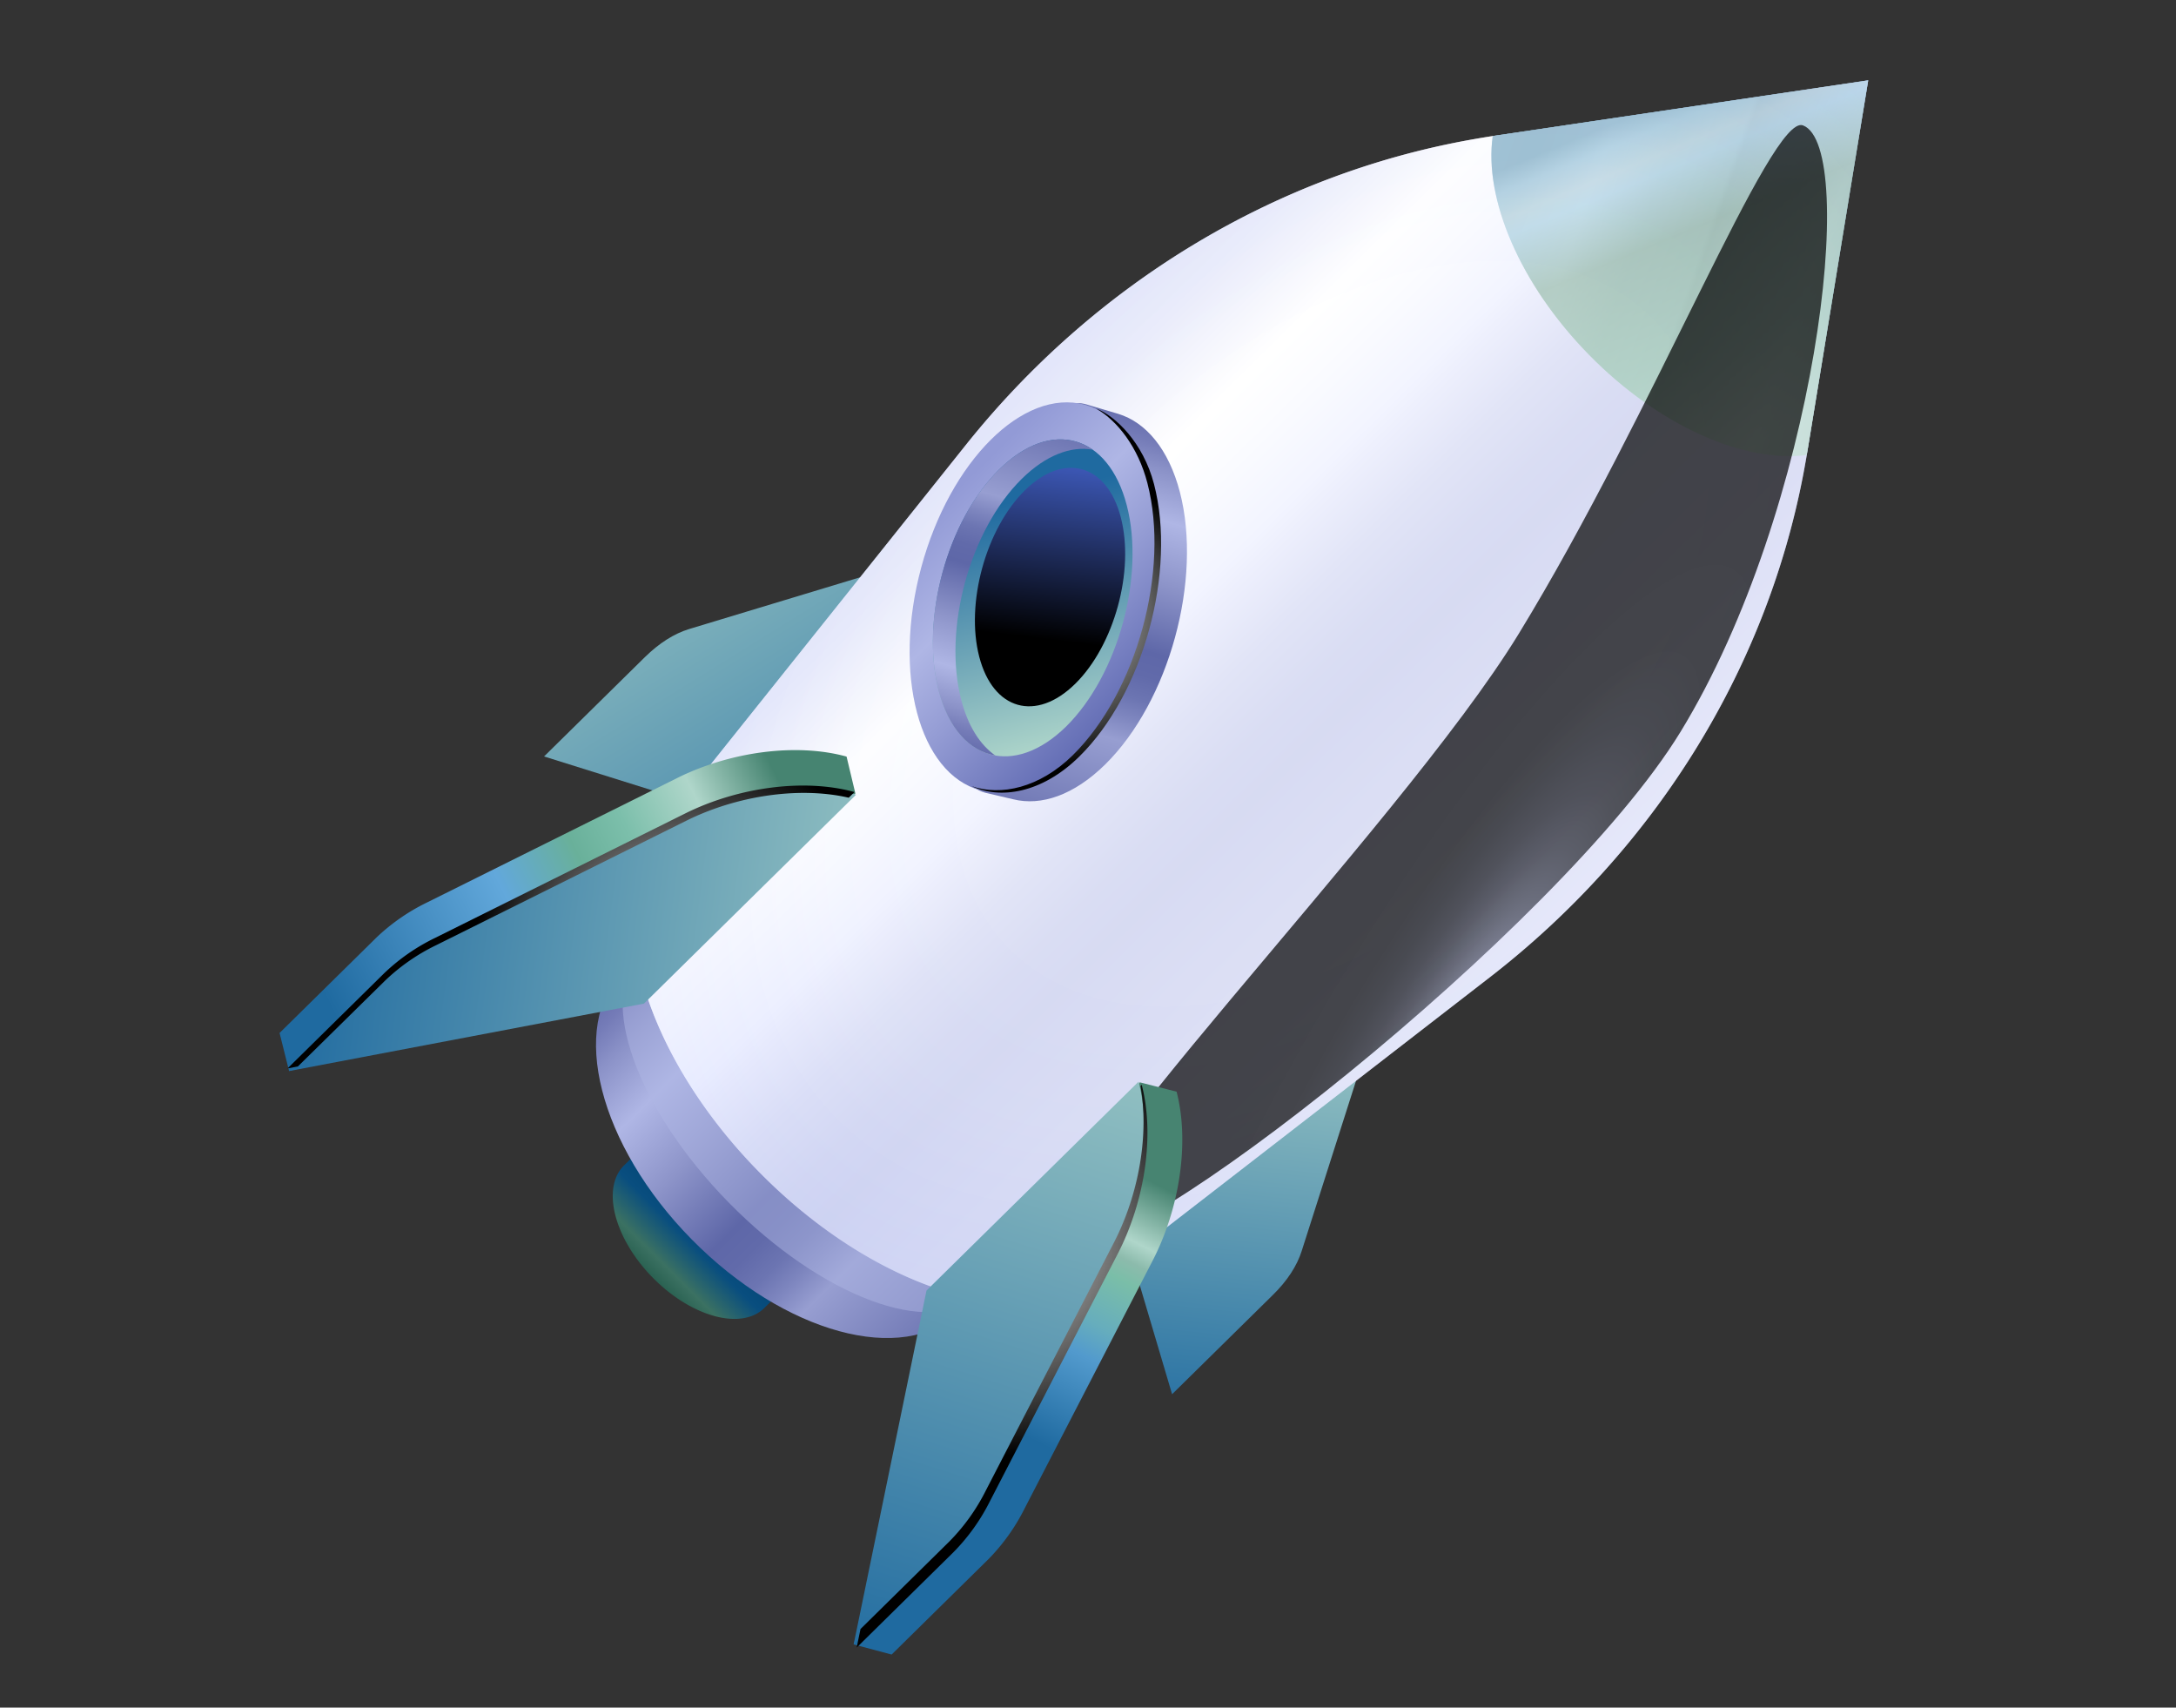 <svg width="390" height="306" fill="none" xmlns="http://www.w3.org/2000/svg"><rect width="100%" height="100%" fill="#333333" stroke="none"/><g clip-path="url(#clip0_290_780)"><path d="M197.945 208.956l12.126 40.887 18.085-17.81c2.54-2.494 4.292-5.172 5.139-7.841l10.629-33.283c2.287-7.17-2.181-13.396-11.459-15.953l-34.52 34z" fill="url(#paint0_linear_290_780)"/><path d="M138.208 148.305L97.51 135.556l18.084-17.811c2.54-2.494 5.239-4.208 7.915-5.021l33.45-10.119c7.195-2.179 13.354 2.387 15.772 11.703l-34.523 33.997z" fill="url(#paint1_linear_290_780)"/><path d="M140.72 230.73l-25.154-25.541-3.609 3.544a9.15 9.15 0 00-.1.098c-4.097 4.023-1.813 13.053 5.121 20.114s15.906 9.494 20.014 5.445l.101-.099 3.627-3.561z" fill="url(#paint2_linear_290_780)"/><path d="M190.121 217.001l-60.062-60.991-18.122 17.854-.246.242c-9.824 9.647-4.313 31.148 12.276 47.989 16.589 16.841 37.995 22.675 47.819 13.028l.246-.241 18.089-17.881z" fill="url(#paint3_linear_290_780)"/><path d="M189.485 217.63l-60.065-60.988-14.454 14.23-.194.191c-7.82 7.679-.701 27.594 15.866 44.464 16.566 16.87 36.382 24.258 44.214 16.568l.193-.191 14.44-14.274z" fill="#AFB6E5" opacity=".5"/><path d="M267.04 175.107c28.896-22.37 49.294-54.259 56.167-90.145a200.9 200.9 0 00.802-4.533l10.823-66.028-66.189 9.811c-1.52.225-3.034.47-4.543.738-35.992 6.316-68.184 26.231-90.994 54.784l-52.962 66.301-.327.322c-13.035 12.8-5.728 41.367 16.299 63.731 22.027 22.364 50.454 30.111 63.485 17.278l.328-.322 67.111-51.937z" fill="url(#paint4_linear_290_780)"/><path d="M324.008 80.428L334.832 14.4l-66.19 9.811c-.369.056-.735.123-1.105.186-1.581 11.136 4.772 26.462 17.308 39.229 12.537 12.766 27.776 19.345 38.957 17.911.07-.376.144-.74.206-1.109z" fill="url(#paint5_linear_290_780)"/><path opacity=".3" d="M324.008 80.428L334.832 14.4l-66.19 9.811c-.369.056-.735.123-1.105.186-1.581 11.136 4.772 26.462 17.308 39.229 12.537 12.766 27.776 19.345 38.957 17.911.07-.376.144-.74.206-1.109z" fill="url(#paint6_linear_290_780)"/><path style="mix-blend-mode:multiply" opacity=".5" d="M267.04 175.107c28.896-22.37 49.294-54.259 56.167-90.145a200.9 200.9 0 00.802-4.533l10.823-66.028-66.189 9.811c-1.52.225-3.034.47-4.543.738-35.992 6.316-68.184 26.231-90.994 54.784l-52.962 66.301-.327.322c-13.035 12.8-5.728 41.367 16.299 63.731 22.027 22.364 50.454 30.111 63.485 17.278l.328-.322 67.111-51.937z" fill="url(#paint7_radial_290_780)"/><path style="mix-blend-mode:color-dodge" opacity=".7" d="M272.184 113.599c24.431-39.931 45.26-93.319 50.965-91.13 10.041 3.863 2.461 68.769-21.963 108.693-21.508 35.145-100.288 97.019-109.401 91.433-9.114-5.586 58.894-73.855 80.399-108.996z" fill="url(#paint8_radial_290_780)"/><path d="M198.08 136.991c-5.609 5.507-11.469 7.488-16.485 6.239-.147-.038-4.884-1.137-5.035-1.179-5.043-1.47 1.161-3.466-.861-11.247-4.072-15.671 1.921-37.526 13.384-48.82 5.676-5.572.553-10.864 5.608-9.522l5.72 1.698c4.973 1.518 9.034 6.294 11.056 14.015 4.066 15.671-1.924 37.522-13.387 48.816z" fill="url(#paint9_linear_290_780)"/><path d="M175.718 141.621c11.017 2.979 24.13-10.074 29.289-29.155 5.16-19.081.411-36.965-10.605-39.943-11.017-2.98-24.131 10.074-29.29 29.155-5.159 19.081-.411 36.964 10.606 39.943z" fill="url(#paint10_linear_290_780)"/><path d="M191.08 130.187c-9.311 9.142-19.538 6.281-22.84-6.445-3.302-12.727 1.546-30.458 10.864-39.638 9.318-9.18 19.538-6.281 22.844 6.442 3.305 12.723-1.576 30.457-10.868 39.641z" fill="url(#paint11_linear_290_780)"/><path style="mix-blend-mode:screen" d="M192.704 122.542c-7.016 6.89-14.7 4.727-17.193-4.844-2.493-9.571 1.176-22.932 8.177-29.83 7.002-6.896 14.703-4.73 17.193 4.845 2.489 9.574-1.172 22.928-8.177 29.829z" fill="url(#paint12_linear_290_780)"/><path d="M172.282 125.428c-3.306-12.73 1.546-30.458 10.868-39.64 4.297-4.221 8.775-5.89 12.692-5.208-4.65-3.246-10.875-2.276-16.751 3.51-9.311 9.142-14.171 26.914-10.865 39.637 1.78 6.862 5.556 10.872 10.151 11.648-2.71-1.903-4.876-5.256-6.095-9.947z" fill="url(#paint13_linear_290_780)"/><path style="mix-blend-mode:color-dodge" d="M206.833 86.75c-1.954-7.51-7.015-12.284-10.352-13.522 3.815 2.187 7.507 6.952 9.158 13.312 4.069 15.667-1.92 37.526-13.387 48.815-5.959 5.852-12.87 7.321-18.092 5.535 4.999 2.348 12.489 1.372 19.297-5.335 11.455-11.279 17.434-33.119 13.376-48.805z" fill="url(#paint14_radial_290_780)"/><path d="M113.71 173.021l-61.898 18.911-1.706-6.825 17.31-17.05a35.815 35.815 0 019.133-6.343l44.807-22.288c9.644-4.795 21.498-6.297 30.371-3.847l1.582 6.618-39.599 30.824z" fill="url(#paint15_linear_290_780)"/><path d="M115.417 179.845l-63.604 12.086 17.307-17.046a35.646 35.646 0 019.137-6.339l44.803-22.292c9.647-4.799 21.501-6.301 30.374-3.85l-38.017 37.441z" fill="url(#paint16_linear_290_780)"/><path style="mix-blend-mode:color-dodge" d="M69.019 175.728a35.773 35.773 0 019.133-6.343l44.811-22.292c9.213-4.585 20.426-6.159 29.159-4.142l1.035-1.016c-8.876-2.454-20.727-.949-30.37 3.847l-44.81 22.291a35.621 35.621 0 00-9.134 6.343l-17.307 17.046 1.849-.352 15.634-15.382z" fill="url(#paint17_radial_290_780)"/><path d="M172.858 233.075l-19.852 61.609 6.801 1.807 17.306-17.046a35.63 35.63 0 006.482-9.043l22.974-44.462c4.944-9.566 6.624-21.398 4.309-30.311l-6.591-1.676-31.429 39.122z" fill="url(#paint18_linear_290_780)"/><path d="M166.057 231.263l-13.063 63.427 17.307-17.046a35.655 35.655 0 006.482-9.043l22.973-44.462c4.945-9.566 6.624-21.398 4.31-30.311l-38.009 37.435z" fill="url(#paint19_linear_290_780)"/><path style="mix-blend-mode:color-dodge" d="M177.347 269.164l22.97-44.458c4.944-9.567 6.628-21.395 4.31-30.311l-.22.215c1.549 8.596-.231 19.313-4.788 28.111l-22.974 44.462a35.645 35.645 0 01-6.485 9.039l-15.933 15.697-.687 3.323 17.31-17.05a35.682 35.682 0 006.497-9.028z" fill="url(#paint20_radial_290_780)"/></g><defs><linearGradient id="paint0_linear_290_780" x1="216.937" y1="260.753" x2="226.407" y2="168.624" gradientUnits="userSpaceOnUse"><stop offset=".01" stop-color="#1F6AA0"/><stop offset="1" stop-color="#AFD6CA"/></linearGradient><linearGradient id="paint1_linear_290_780" x1="170.022" y1="177.246" x2="103.496" y2="70.138" gradientUnits="userSpaceOnUse"><stop offset=".01" stop-color="#1F6AA0"/><stop offset="1" stop-color="#AFD6CA"/></linearGradient><linearGradient id="paint2_linear_290_780" x1="128.182" y1="217.812" x2="116.554" y2="229.483" gradientUnits="userSpaceOnUse"><stop offset=".01" stop-color="#014474"/><stop offset=".4" stop-color="#094E7F"/><stop offset=".77" stop-color="#3B7162"/><stop offset="1" stop-color="#265E4E"/></linearGradient><linearGradient id="paint3_linear_290_780" x1="112.248" y1="174.149" x2="171.382" y2="234.178" gradientUnits="userSpaceOnUse"><stop stop-color="#676FAE"/><stop offset=".05" stop-color="#757CB8"/><stop offset=".11" stop-color="#8B92C8"/><stop offset=".23" stop-color="#AFB6E5"/><stop offset=".35" stop-color="#949BCF"/><stop offset=".38" stop-color="#8D94C9"/><stop offset=".55" stop-color="#5E67A8"/><stop offset=".61" stop-color="#616AAA"/><stop offset=".67" stop-color="#6C75B2"/><stop offset=".72" stop-color="#7E86BF"/><stop offset=".78" stop-color="#979ED1"/><stop offset="1" stop-color="#7179B5"/></linearGradient><linearGradient id="paint4_linear_290_780" x1="188.16" y1="64.3" x2="282.147" y2="159.71" gradientUnits="userSpaceOnUse"><stop offset=".01" stop-color="#CED3F4"/><stop offset=".07" stop-color="#D8DCF6"/><stop offset=".16" stop-color="#F3F4FC"/><stop offset=".2" stop-color="#fff"/><stop offset=".27" stop-color="#F5F7FF"/><stop offset=".36" stop-color="#E5E9FF"/><stop offset=".39" stop-color="#DBDFFA"/><stop offset=".47" stop-color="#C3C9EE"/><stop offset=".55" stop-color="#B4BBE7"/><stop offset=".61" stop-color="#AFB6E5"/><stop offset=".78" stop-color="#BAC0EA"/><stop offset="1" stop-color="#CED3F4"/></linearGradient><linearGradient id="paint5_linear_290_780" x1="297.222" y1="15.433" x2="326.393" y2="85.803" gradientUnits="userSpaceOnUse"><stop stop-color="#1F6AA0"/><stop offset=".04" stop-color="#1F6AA0"/><stop offset=".09" stop-color="#599BCA"/><stop offset=".15" stop-color="#88B3D1"/><stop offset=".19" stop-color="#7BB5DE"/><stop offset=".34" stop-color="#49806F"/><stop offset=".62" stop-color="#65A692"/><stop offset=".85" stop-color="#A1CDC0"/><stop offset="1" stop-color="#AFD6CA"/></linearGradient><linearGradient id="paint6_linear_290_780" x1="339.585" y1="53.239" x2="243.795" y2="19.611" gradientUnits="userSpaceOnUse"><stop stop-color="#45806E"/><stop offset=".04" stop-color="#699F8E"/><stop offset=".15" stop-color="#AFD6CA"/><stop offset=".34" stop-color="#4B7D6E"/><stop offset=".35" stop-color="#629988"/><stop offset=".46" stop-color="#76AA9A"/><stop offset=".57" stop-color="#AFD6CA"/><stop offset=".69" stop-color="#94C1B3"/><stop offset=".83" stop-color="#AFD6CA"/><stop offset="1" stop-color="#AFD6CA"/></linearGradient><linearGradient id="paint9_linear_290_780" x1="203.225" y1="74.521" x2="183.852" y2="144.716" gradientUnits="userSpaceOnUse"><stop stop-color="#676FAE"/><stop offset=".05" stop-color="#757CB8"/><stop offset=".11" stop-color="#8B92C8"/><stop offset=".23" stop-color="#AFB6E5"/><stop offset=".35" stop-color="#949BCF"/><stop offset=".38" stop-color="#8D94C9"/><stop offset=".55" stop-color="#5E67A8"/><stop offset=".61" stop-color="#616AAA"/><stop offset=".67" stop-color="#6C75B2"/><stop offset=".72" stop-color="#7E86BF"/><stop offset=".78" stop-color="#979ED1"/><stop offset="1" stop-color="#7179B5"/></linearGradient><linearGradient id="paint10_linear_290_780" x1="167.255" y1="88.958" x2="202.878" y2="125.133" gradientUnits="userSpaceOnUse"><stop offset=".04" stop-color="#929AD6"/><stop offset=".36" stop-color="#AFB6E5"/><stop offset=".61" stop-color="#949CD4"/><stop offset="1" stop-color="#646EB5"/></linearGradient><linearGradient id="paint11_linear_290_780" x1="181.813" y1="84.624" x2="194.923" y2="132.97" gradientUnits="userSpaceOnUse"><stop offset=".1" stop-color="#1F6AA0"/><stop offset="1" stop-color="#AFD6CA"/></linearGradient><linearGradient id="paint12_linear_290_780" x1="192.177" y1="72.13" x2="187.053" y2="114.543" gradientUnits="userSpaceOnUse"><stop stop-color="#5277F7"/><stop offset="1"/></linearGradient><linearGradient id="paint13_linear_290_780" x1="170.891" y1="133.205" x2="186.17" y2="77.836" gradientUnits="userSpaceOnUse"><stop stop-color="#676FAE"/><stop offset=".05" stop-color="#757CB8"/><stop offset=".11" stop-color="#8B92C8"/><stop offset=".23" stop-color="#AFB6E5"/><stop offset=".35" stop-color="#949BCF"/><stop offset=".38" stop-color="#8D94C9"/><stop offset=".55" stop-color="#5E67A8"/><stop offset=".61" stop-color="#616AAA"/><stop offset=".67" stop-color="#6C75B2"/><stop offset=".72" stop-color="#7E86BF"/><stop offset=".78" stop-color="#979ED1"/><stop offset="1" stop-color="#7179B5"/></linearGradient><linearGradient id="paint15_linear_290_780" x1="61.164" y1="184.348" x2="161.866" y2="134.193" gradientUnits="userSpaceOnUse"><stop stop-color="#1F6AA0"/><stop offset=".33" stop-color="#62A8DB"/><stop offset=".46" stop-color="#69B09A"/><stop offset=".55" stop-color="#7CBFAB"/><stop offset=".67" stop-color="#AFD6CA"/><stop offset=".8" stop-color="#468471"/></linearGradient><linearGradient id="paint16_linear_290_780" x1="51.067" y1="160.338" x2="180.804" y2="177.158" gradientUnits="userSpaceOnUse"><stop offset=".01" stop-color="#1F6AA0"/><stop offset="1" stop-color="#AFD6CA"/></linearGradient><linearGradient id="paint18_linear_290_780" x1="177.342" y1="254.089" x2="204.131" y2="200.942" gradientUnits="userSpaceOnUse"><stop stop-color="#1F6AA0"/><stop offset=".295" stop-color="#529ACD"/><stop offset=".393" stop-color="#66ADBD"/><stop offset=".55" stop-color="#7ABEA8"/><stop offset=".61" stop-color="#8CBBAC"/><stop offset=".67" stop-color="#AFD6CA"/><stop offset=".855" stop-color="#478471"/></linearGradient><linearGradient id="paint19_linear_290_780" x1="160.489" y1="305.404" x2="205.918" y2="160.937" gradientUnits="userSpaceOnUse"><stop offset=".01" stop-color="#1F6AA0"/><stop offset="1" stop-color="#AFD6CA"/></linearGradient><radialGradient id="paint7_radial_290_780" cx="0" cy="0" r="1" gradientUnits="userSpaceOnUse" gradientTransform="matrix(66.584 67.805 -108.488 106.534 238.499 113.535)"><stop offset=".53" stop-color="#fff"/><stop offset=".71" stop-color="#FAFBFF"/><stop offset=".92" stop-color="#ECEFFF"/><stop offset="1" stop-color="#E5E9FF"/></radialGradient><radialGradient id="paint8_radial_290_780" cx="0" cy="0" r="1" gradientUnits="userSpaceOnUse" gradientTransform="rotate(-149.735 155.02 60.994) scale(25.918 113.542)"><stop stop-color="#AFB6E5"/><stop offset=".07" stop-color="#8D92B8"/><stop offset=".14" stop-color="#6C708D"/><stop offset=".22" stop-color="#4F5267"/><stop offset=".31" stop-color="#363947"/><stop offset=".4" stop-color="#22242D"/><stop offset=".5" stop-color="#131419"/><stop offset=".62" stop-color="#08090B"/><stop offset=".76" stop-color="#020202"/><stop offset="1"/></radialGradient><radialGradient id="paint14_radial_290_780" cx="0" cy="0" r="1" gradientUnits="userSpaceOnUse" gradientTransform="rotate(45.431 -37.162 280.941) scale(27.246)"><stop stop-color="#fff"/><stop offset="1"/></radialGradient><radialGradient id="paint17_radial_290_780" cx="0" cy="0" r="1" gradientUnits="userSpaceOnUse" gradientTransform="rotate(45.441 -146.421 235.933) scale(39.996)"><stop stop-color="#fff"/><stop offset="1"/></radialGradient><radialGradient id="paint20_radial_290_780" cx="0" cy="0" r="1" gradientUnits="userSpaceOnUse" gradientTransform="rotate(45.431 -175.164 322.334) scale(39.966)"><stop stop-color="#fff"/><stop offset="1"/></radialGradient><clipPath id="clip0_290_780"><path fill="#fff" d="M0 0h390v306H0z"/></clipPath></defs></svg>